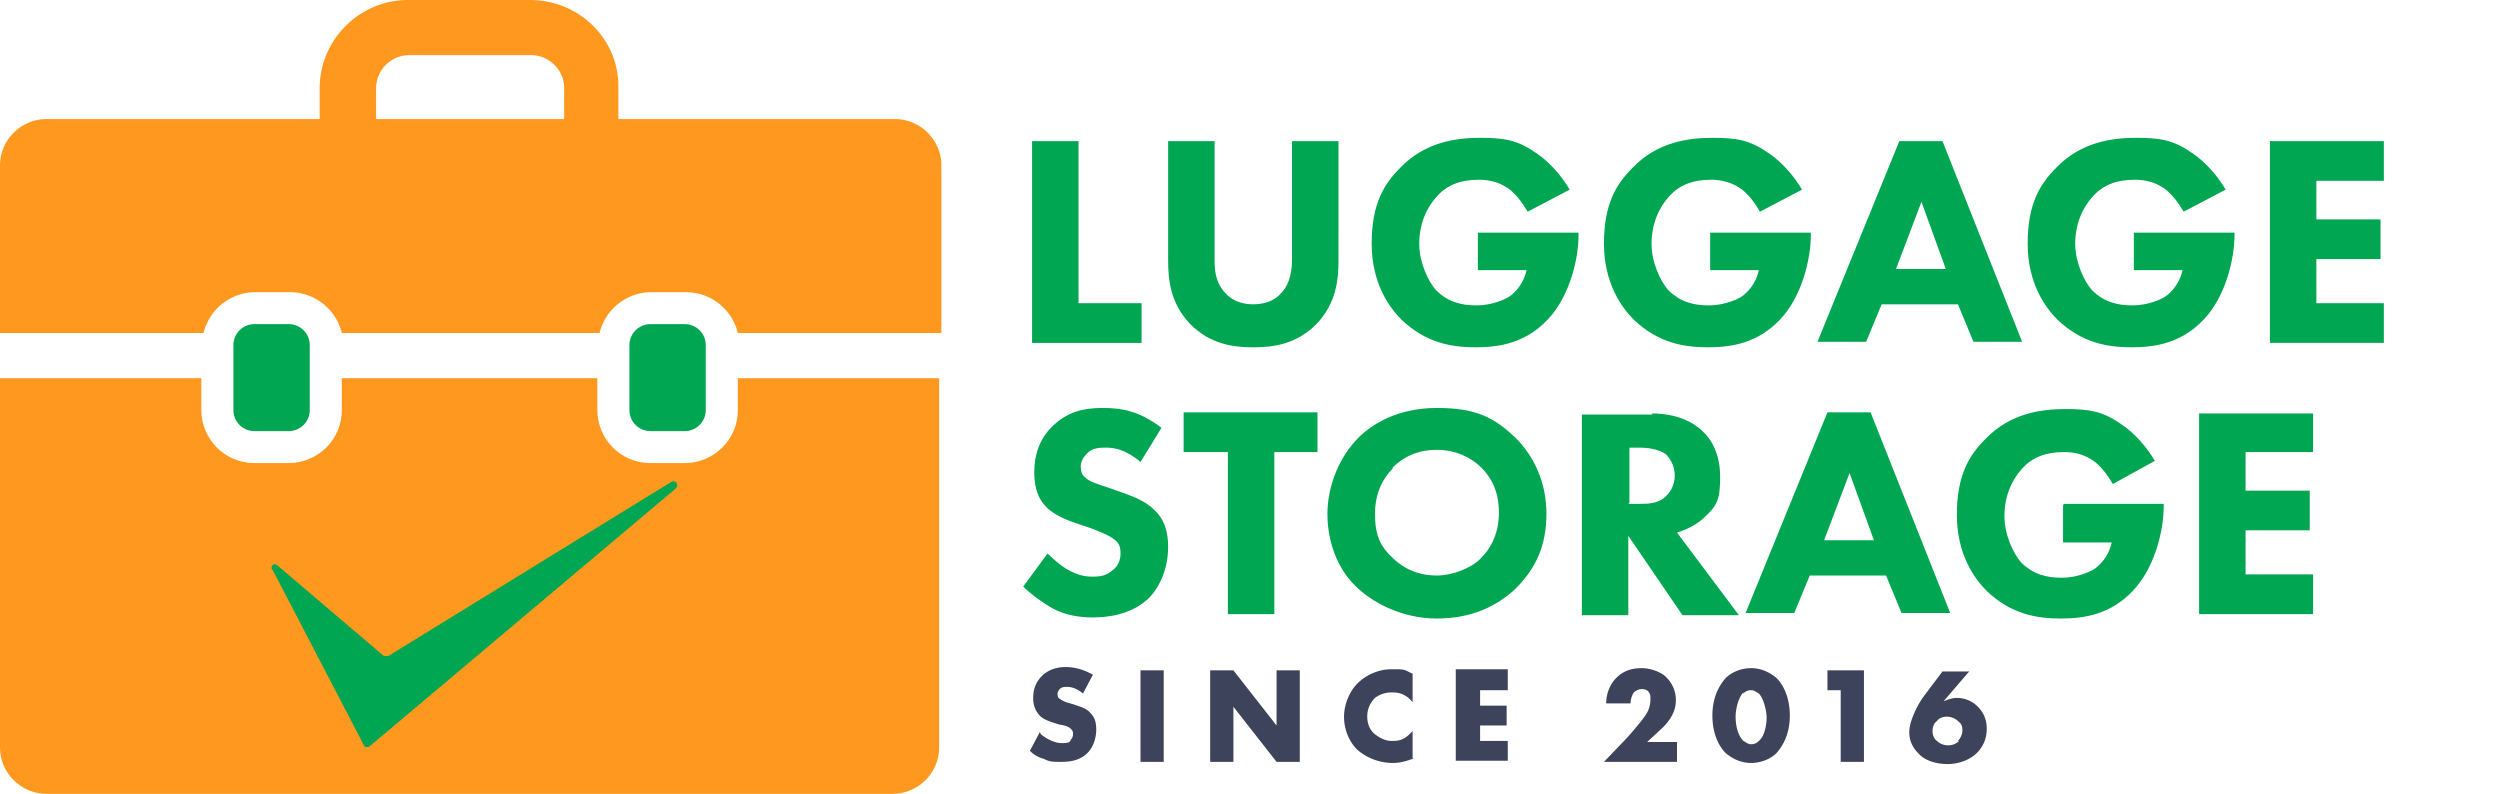 <svg xmlns="http://www.w3.org/2000/svg" width="211" height="67" fill="none"><path fill="#FF981E" d="M79.265 31.918v31.174c0 2.14-1.774 3.908-3.921 3.908H3.92C1.774 67 0 65.232 0 63.092V31.918h16.992v2.699c0 2.42 1.96 4.466 4.482 4.466h2.894c2.427 0 4.481-1.954 4.481-4.466v-2.699h21.567v2.699c0 2.42 1.96 4.466 4.481 4.466h2.895c2.427 0 4.481-1.954 4.481-4.466v-2.699h17.085z"/><path fill="#00A651" d="M24.368 27.358a1.77 1.77 0 0 1 1.774 1.768v5.49a1.77 1.77 0 0 1-1.774 1.769h-2.895a1.77 1.77 0 0 1-1.773-1.768v-5.49a1.77 1.77 0 0 1 1.773-1.769zM57.792 27.358a1.77 1.77 0 0 1 1.774 1.768v5.49a1.77 1.77 0 0 1-1.774 1.769h-2.895a1.77 1.77 0 0 1-1.773-1.768v-5.49a1.77 1.77 0 0 1 1.773-1.769z"/><path fill="#FF981E" d="M75.25 10.05H52.19V7.444C52.283 3.35 48.922 0 44.72 0H34.45c-4.107 0-7.468 3.35-7.468 7.444v2.606H3.922C1.773 10.05 0 11.818 0 13.958v14.145h17.179a4.51 4.51 0 0 1 4.388-3.443h2.894a4.51 4.51 0 0 1 4.388 3.443h21.754a4.51 4.51 0 0 1 4.388-3.443h2.894a4.51 4.51 0 0 1 4.388 3.443h17.179V13.958c0-2.14-1.774-3.908-3.921-3.908zm-43.507-.186v-2.42a2.804 2.804 0 0 1 2.801-2.791h10.27c1.494 0 2.801 1.21 2.801 2.791v2.606H31.743z"/><path fill="#00A651" d="m22.967 48.017 7.75 14.889c0 .186.373.186.466.093l25.862-21.775c.28-.28 0-.745-.374-.559l-23.9 14.703h-.374l-8.963-7.63c-.28-.28-.654 0-.467.372zM91.029 11.911v13.68h5.321v3.35h-9.243V11.91zM112.969 21.961c0 1.675-.187 3.63-1.867 5.397-1.681 1.675-3.548 1.954-5.322 1.954s-3.641-.279-5.322-1.954c-1.68-1.768-1.867-3.722-1.867-5.397v-10.05h3.921v9.957c0 .745 0 1.954.934 2.885.653.744 1.587.93 2.334.93s1.681-.186 2.334-.93c.84-.838.934-2.14.934-2.885v-9.957h3.921zM124.826 19.635h8.403v.186c0 2.047-.747 5.211-2.614 7.165-1.868 1.954-4.015 2.326-6.069 2.326s-4.201-.372-6.255-2.326c-1.027-1.024-2.521-3.07-2.521-6.42s1.027-5.026 2.427-6.421c2.054-2.14 4.669-2.513 6.723-2.513s3.174.186 4.761 1.303c1.12.744 2.147 1.954 2.801 3.07l-3.548 1.862c-.373-.652-.84-1.303-1.494-1.861-.747-.559-1.587-.838-2.614-.838-1.587 0-2.707.465-3.548 1.396-.933 1.023-1.493 2.42-1.493 4.001s.747 3.164 1.4 3.909c1.027 1.023 2.147 1.302 3.454 1.302s2.615-.558 2.988-.93c.093-.093.934-.745 1.214-2.047h-4.108v-3.164zM144.432 19.635h8.403v.186c0 2.047-.747 5.211-2.614 7.165-1.868 1.954-4.015 2.326-6.069 2.326s-4.201-.372-6.255-2.326c-1.027-1.024-2.521-3.07-2.521-6.42s1.027-5.026 2.427-6.421c2.054-2.14 4.669-2.513 6.723-2.513s3.174.186 4.761 1.303c1.12.744 2.147 1.954 2.801 3.07l-3.548 1.862c-.373-.652-.84-1.303-1.494-1.861-.747-.559-1.68-.838-2.614-.838-1.587 0-2.707.465-3.548 1.396-.933 1.023-1.493 2.42-1.493 4.001s.746 3.164 1.4 3.909c1.027 1.023 2.147 1.302 3.454 1.302s2.615-.558 2.988-.93c.093-.093.934-.745 1.214-2.047h-4.108v-3.164zM165.252 25.683h-6.442l-1.307 3.164h-4.108l6.909-16.936h3.641l6.722 16.936h-4.108zm-1.027-2.977-2.054-5.677-2.147 5.677zM180.19 19.635h8.403v.186c0 2.047-.747 5.211-2.614 7.165-1.868 1.954-4.015 2.326-6.069 2.326s-4.201-.372-6.255-2.326c-1.027-1.024-2.521-3.07-2.521-6.42s1.027-5.026 2.427-6.421c2.054-2.14 4.669-2.513 6.723-2.513s3.174.186 4.761 1.303c1.12.744 2.147 1.954 2.801 3.07l-3.548 1.862c-.373-.652-.84-1.303-1.494-1.861-.747-.559-1.587-.838-2.614-.838-1.587 0-2.707.465-3.548 1.396-.933 1.023-1.493 2.42-1.493 4.001s.747 3.164 1.4 3.909c1.027 1.023 2.147 1.302 3.455 1.302 1.307 0 2.614-.558 2.987-.93.093-.093.934-.745 1.214-2.047h-4.108v-3.164zM201.197 15.261h-5.695v3.257h5.415v3.35h-5.415v3.722h5.695v3.35h-9.616V11.911h9.616zM96.257 38.99c-1.307-1.116-2.334-1.21-2.894-1.21s-1.214 0-1.68.559c-.28.279-.468.651-.468 1.023 0 .373.094.745.374.931.373.372 1.027.558 2.147.93l1.307.466c.747.279 1.68.651 2.334 1.303 1.027.93 1.214 2.14 1.214 3.164 0 1.768-.653 3.257-1.494 4.187-1.493 1.582-3.734 1.768-4.854 1.768s-2.335-.186-3.362-.744c-.84-.466-1.867-1.21-2.52-1.861l2.054-2.792c.466.465 1.12 1.023 1.587 1.303.653.372 1.307.651 2.147.651s1.214-.093 1.774-.558c.373-.28.653-.745.653-1.396s-.186-.93-.56-1.21c-.467-.372-1.494-.744-1.96-.93l-1.4-.466c-.748-.279-1.681-.651-2.335-1.302-.933-.931-1.027-2.14-1.027-2.978 0-1.49.467-2.792 1.494-3.815 1.214-1.21 2.614-1.582 4.201-1.582s3.081.186 5.042 1.675zM107.554 38.153v13.679h-3.921v-13.68h-3.735v-3.35h11.297v3.35h-3.734zM127.907 36.943c1.587 1.582 2.614 3.815 2.614 6.42s-.84 4.56-2.614 6.329c-1.587 1.489-3.734 2.512-6.629 2.512s-5.321-1.303-6.628-2.512c-1.681-1.49-2.615-3.816-2.615-6.328s1.121-4.932 2.615-6.421c1.12-1.117 3.267-2.512 6.628-2.512s4.855.837 6.629 2.512m-10.363 2.606c-.747.744-1.494 1.954-1.494 3.815s.467 2.792 1.587 3.815c1.121 1.024 2.334 1.396 3.641 1.396s2.988-.651 3.735-1.489c.653-.651 1.494-1.861 1.494-3.815s-.747-3.071-1.494-3.815c-.84-.838-2.148-1.49-3.735-1.49s-2.801.559-3.734 1.49zM139.391 34.896c2.147 0 3.547.744 4.294 1.489.747.651 1.494 1.954 1.494 3.815s-.187 2.42-1.307 3.443c-.56.558-1.4 1.024-2.334 1.303l5.228 6.979h-4.761l-4.575-6.7v6.7h-3.921V34.989h5.975zm-1.961 7.63h.934c.747 0 1.68 0 2.334-.744.28-.28.653-.837.653-1.675 0-.837-.467-1.489-.747-1.768-.653-.465-1.68-.558-2.147-.558h-.934v4.652zM159.184 48.575h-6.442l-1.307 3.164h-4.108l6.909-16.936h3.641l6.722 16.936h-4.108zm-1.027-2.978-2.054-5.676-2.148 5.676zM174.215 42.526h8.403v.186c0 2.048-.747 5.212-2.614 7.166-1.868 1.954-4.015 2.326-6.069 2.326s-4.201-.372-6.255-2.326c-1.027-1.024-2.521-3.071-2.521-6.421s1.027-5.025 2.427-6.42c2.054-2.141 4.669-2.513 6.722-2.513s3.175.186 4.762 1.302c1.12.745 2.147 1.955 2.801 3.071l-3.548 1.954c-.373-.651-.84-1.302-1.494-1.86-.747-.559-1.587-.838-2.614-.838-1.587 0-2.707.465-3.548 1.396-.933 1.023-1.493 2.42-1.493 4.001s.746 3.164 1.4 3.908c1.027 1.024 2.147 1.303 3.454 1.303s2.615-.558 2.988-.93c.093-.094.934-.745 1.214-2.048h-4.108V42.62zM195.222 38.153h-5.696v3.257h5.415v3.35h-5.415v3.722h5.696v3.35h-9.617V34.896h9.617v3.35z"/><path fill="#3D435B" d="M87.855 61.975c.466.372 1.12.744 1.773.744.654 0 .654-.093.747-.279a.7.7 0 0 0 .187-.465c0-.186 0-.28-.187-.465-.186-.186-.466-.28-1.027-.372l-.56-.187c-.28-.093-.84-.279-1.12-.651-.374-.465-.467-.93-.467-1.396 0-.93.373-1.489.747-1.86.373-.373 1.027-.745 1.96-.745.934 0 1.681.279 2.335.651l-.84 1.582c-.56-.465-1.028-.558-1.308-.558s-.467 0-.653.186c-.094.093-.187.279-.187.372s0 .28.093.372c0 0 .187.186.654.372l.653.186c.467.187 1.027.28 1.4.745.374.372.468.837.468 1.396s-.187 1.396-.747 1.954c-.654.651-1.494.744-2.24.744-.748 0-.935 0-1.495-.279-.093 0-.653-.186-1.12-.651l.84-1.582zM98.218 56.578V64.3h-1.96v-7.723zM102.139 64.301v-7.723h1.961l3.641 4.653v-4.653h1.961V64.3h-1.961L104.1 59.65V64.3zM119.318 64.022c-.84.28-1.214.372-1.774.372a4.6 4.6 0 0 1-2.988-1.116c-.747-.745-1.12-1.768-1.12-2.792s.467-2.14 1.12-2.791c.654-.652 1.681-1.21 2.895-1.21s.933 0 1.774.372v2.42c-.654-.838-1.401-.838-1.774-.838a2.3 2.3 0 0 0-1.401.465 2.17 2.17 0 0 0-.653 1.582c0 .559.186 1.117.653 1.489.374.28.84.558 1.401.558.56 0 1.027 0 1.774-.837v2.326zM127.254 58.253h-2.334v1.303h2.24v1.675h-2.24v1.302h2.334v1.675h-4.388v-7.723h4.388v1.768M141.538 64.301h-6.162l1.961-2.047c.653-.744 1.214-1.396 1.587-1.954a2.3 2.3 0 0 0 .373-1.21c0-.465 0-.465-.186-.744-.094-.093-.28-.186-.56-.186-.281 0-.561.186-.654.279-.187.28-.28.651-.28.93h-2.054c0-1.023.467-1.768.84-2.14.56-.558 1.214-.837 2.148-.837.933 0 1.867.465 2.147.837.28.28.747.93.747 1.861s-.467 1.675-1.121 2.327l-1.307 1.21h2.521zM149.941 63.557c-.56.558-1.401.837-2.147.837-.747 0-1.494-.279-2.148-.837-.653-.651-1.12-1.768-1.12-3.164s.467-2.42 1.12-3.164c.56-.558 1.401-.837 2.148-.837.746 0 1.493.279 2.147.837.653.652 1.12 1.768 1.12 3.164s-.467 2.42-1.12 3.164m-2.801-5.118c-.373.372-.654 1.303-.654 2.047s.187 1.582.654 2.047c.187.093.373.28.654.28.28 0 .466-.094.653-.28.467-.372.654-1.303.654-1.954s-.28-1.675-.654-2.047c-.187-.093-.373-.28-.653-.28a.85.85 0 0 0-.654.28zM155.356 58.253h-1.12v-1.675h3.081V64.3h-1.961v-6.048M166.279 56.578l-2.24 2.605c.28-.093.653-.279 1.12-.279.56 0 1.214.186 1.774.745s.747 1.21.747 1.86c0 .652-.187 1.397-.841 2.048s-1.68.93-2.427.93c-1.307 0-2.147-.465-2.521-.93-.373-.372-.747-.93-.747-1.768s.56-2.047 1.121-2.885l1.68-2.233h2.241zm-1.027 5.955c.187-.186.374-.558.374-.837 0-.28 0-.558-.374-.838a1.34 1.34 0 0 0-.933-.372c-.28 0-.654.093-.841.372-.28.187-.373.559-.373.838s.093.651.373.837c.28.28.654.373.934.373.467 0 .747-.187.934-.373z"/></svg>